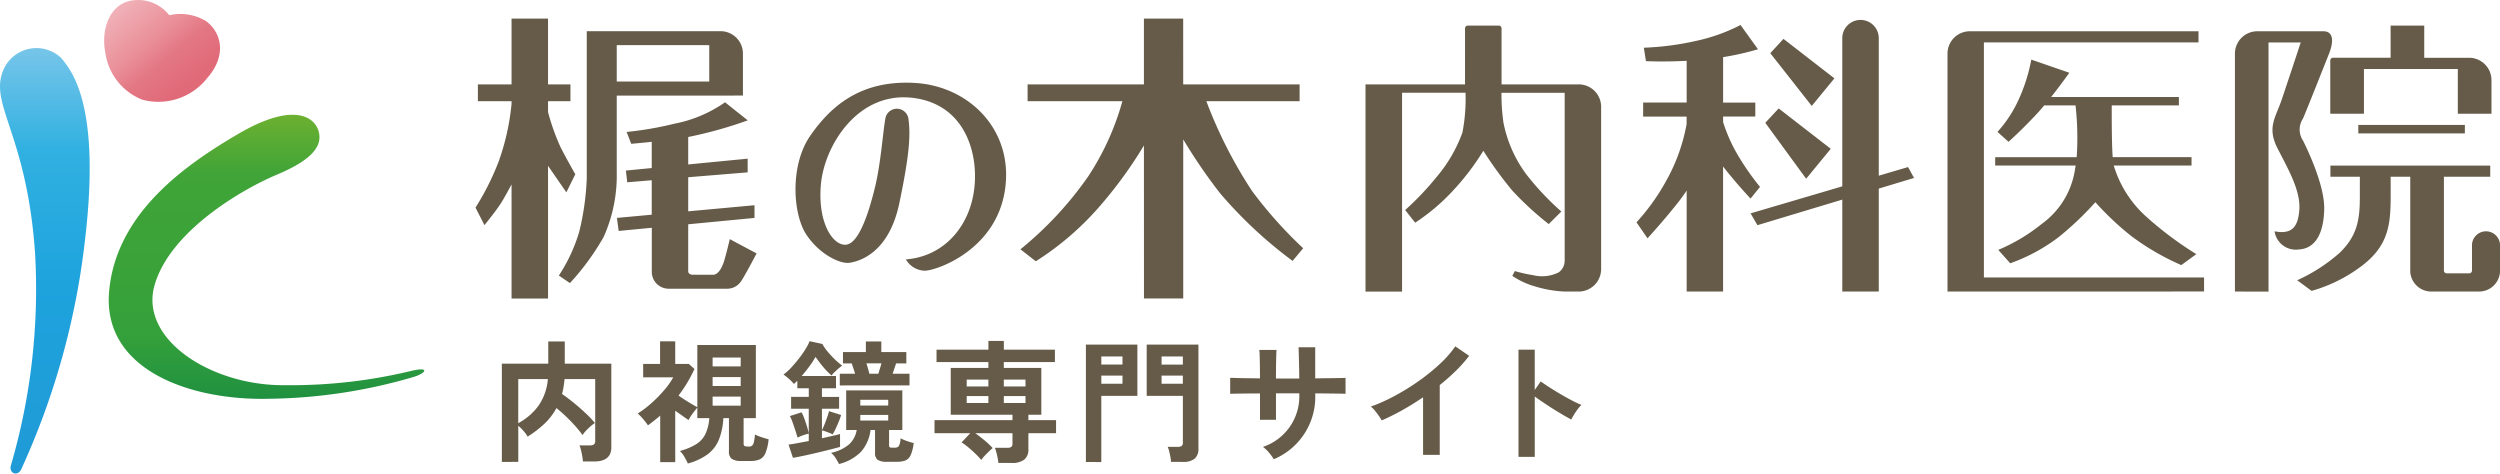 <svg xmlns="http://www.w3.org/2000/svg" width="263.996" height="50.001" viewBox="0 0 263.996 50.001"><defs><linearGradient id="a" x1=".112" y1=".08" x2=".832" y2=".765" gradientUnits="objectBoundingBox"><stop offset="0" stop-color="#f1b2b9"/><stop offset=".419" stop-color="#ea9099"/><stop offset=".645" stop-color="#e37784"/><stop offset=".931" stop-color="#e16a79"/><stop offset="1" stop-color="#e16a79"/></linearGradient><linearGradient id="b" x1=".5" x2=".5" y2="1" gradientUnits="objectBoundingBox"><stop offset="0" stop-color="#77c5e9"/><stop offset=".236" stop-color="#31b1e1"/><stop offset=".552" stop-color="#1ea3dd"/><stop offset="1" stop-color="#1f9ad7"/></linearGradient><linearGradient id="c" x1=".5" x2=".5" y2="1" gradientUnits="objectBoundingBox"><stop offset="0" stop-color="#6bb030"/><stop offset=".206" stop-color="#40a438"/><stop offset=".764" stop-color="#35a13a"/><stop offset="1" stop-color="#1f9041"/></linearGradient></defs><path d="M88.246 48.382a2.209 2.209 0 00-.491-.561 4.346 4.346 0 001.918-.906 2.638 2.638 0 00.793-1.508h-1.11v-4.184h5.928v4.184h-1.4v1.6a.3.3 0 00.057.211.355.355 0 00.239.056h.31a.519.519 0 00.414-.154 1.806 1.806 0 00.19-.842 3.844 3.844 0 00.66.287 6.772 6.772 0 00.731.218 4.656 4.656 0 01-.309 1.256 1.071 1.071 0 01-.548.576 2.528 2.528 0 01-.956.148h-.976a1.759 1.759 0 01-1.025-.211.917.917 0 01-.267-.759v-2.386h-.477a4.281 4.281 0 01-1 2.295 4.966 4.966 0 01-2.331 1.299q-.14-.281-.35-.619zm2.6-3.973h2.95v-.59h-2.95zm0-1.587h2.95v-.6h-2.95zm-18.58 5.414a2.53 2.53 0 00-.471-.611 6.569 6.569 0 001.728-.723 2.638 2.638 0 00.969-1.074 4.7 4.7 0 00.408-1.671h-1.264v-1.109a8.174 8.174 0 00-.513.645 4.948 4.948 0 00-.414.661q-.3-.2-.661-.456t-.744-.527v5.43h-1.588V43.89q-.309.266-.639.527t-.653.5a6.518 6.518 0 00-.506-.661 4.97 4.97 0 00-.576-.59 10.532 10.532 0 001.433-1.081 13.623 13.623 0 001.349-1.369 8.052 8.052 0 00.969-1.369h-3.175v-1.418h1.785v-2.387h1.6v2.387h1.433l.6.534a15.535 15.535 0 01-.759 1.439 13.885 13.885 0 01-.927 1.368q.478.337 1.039.681t.947.55v-6.57h6.181v7.721h-1.292v2.7c0 .159.056.248.168.267a.815.815 0 00.175.028c.1.009.167.014.2.014a.569.569 0 00.33-.084.65.65 0 00.2-.358 4.675 4.675 0 00.12-.835 4.739 4.739 0 00.681.274q.443.147.765.231a5.105 5.105 0 01-.337 1.461 1.25 1.25 0 01-.6.66 2.344 2.344 0 01-.962.168h-1a1.682 1.682 0 01-.99-.225.917.917 0 01-.3-.786v-3.51h-.59a7.112 7.112 0 01-.47 2.267 3.681 3.681 0 01-1.174 1.538 6.3 6.3 0 01-2.107.982 6.37 6.37 0 00-.368-.708zm2.985-5.4h2.965v-.955h-2.965zm0-2.078h2.965v-.94h-2.965zm0-2.064h2.965v-.94h-2.965zm30.175 10.193a6.156 6.156 0 00-.14-.828 5.533 5.533 0 00-.225-.772h1.32a.707.707 0 00.408-.092.435.435 0 00.126-.372v-1.079h-3.933q.478.336 1 .772a8.018 8.018 0 01.843.8q-.267.224-.64.6a5.166 5.166 0 00-.569.653 7.213 7.213 0 00-.6-.645q-.364-.351-.751-.674a6.576 6.576 0 00-.724-.534l.913-.968h-3.77v-1.381h8.231v-.575h-6.519V38.85h3.975v-.617h-5.475v-1.306h5.478v-.926h1.63v.927h5.392v1.306h-5.395v.617h3.961v4.942h-1.366v.575h2.922v1.376h-2.922v1.67a1.36 1.36 0 01-.435 1.123 2.107 2.107 0 01-1.335.351zm.576-6.332h2.29v-.73h-2.29zm-3.919 0h2.29v-.73h-2.29zm3.919-1.741h2.29v-.73h-2.29zm-3.919 0h2.29v-.73h-2.29zm12.586 7.974v-12.4h5.437v5.413h-3.81v6.991zm1.63-8.269h2.234v-.856h-2.237zm0-2.021h2.234v-.857h-2.237zm7.361 10.276a4.321 4.321 0 00-.07-.527c-.038-.2-.079-.4-.126-.59a2.653 2.653 0 00-.155-.47h1.067a.668.668 0 00.408-.1.4.4 0 00.126-.337v-4.949h-3.821v-5.408h5.464v10.965a1.351 1.351 0 01-.393 1.074 1.9 1.9 0 01-1.264.344zm-1-8.255h2.247v-.856h-2.247zm0-2.021h2.247v-.857h-2.247zM52.996 48.776V38.401h4.9v-2.344h1.742v2.344h4.917v8.83q0 1.5-1.813 1.5h-1.187a5.2 5.2 0 00-.071-.562 9.752 9.752 0 00-.133-.638 2.854 2.854 0 00-.161-.5h1.1a.73.73 0 00.428-.1.446.446 0 00.134-.379v-6.523h-3.235q-.043.436-.106.822a7.34 7.34 0 01-.161.751q.59.408 1.237.934t1.236 1.081a11.568 11.568 0 011 1.046 4.142 4.142 0 00-.456.351 6.568 6.568 0 00-.491.47 2.7 2.7 0 00-.358.456 13.35 13.35 0 00-1.257-1.474 17.257 17.257 0 00-1.5-1.375 6.534 6.534 0 01-1.257 1.642 11.289 11.289 0 01-1.791 1.375 2.694 2.694 0 00-.414-.582 5.538 5.538 0 00-.569-.569v3.819zm1.728-4.085a6.433 6.433 0 002.128-1.832 5.692 5.692 0 001-2.829h-3.124zm79.286 3.117a3.3 3.3 0 00-.646-.617 5.627 5.627 0 003.835-5.658h-2.459v2.794h-1.686v-2.781q-.688 0-1.327.007l-1.123.014q-.485.007-.7.022v-1.688q.154 0 .625.014t1.138.022q.667.007 1.383.021 0-.645-.006-1.249c-.005-.4-.012-.76-.022-1.074s-.023-.541-.042-.681h1.816q-.015.211-.028.688t-.022 1.088q-.007.612-.007 1.243h2.459q0-.491-.014-1.123t-.028-1.229c-.009-.4-.019-.714-.028-.948h1.756v3.285q.688-.014 1.327-.021l1.138-.014q.5-.007.738-.021v1.685q-.225-.015-.724-.022l-1.145-.014q-.647-.008-1.335-.007a7.137 7.137 0 01-4.369 6.949 6.741 6.741 0 00-.5-.686zm-50.741-.857q.323-.042.892-.147l1.243-.232v-3.411h-1.865v-1.25h1.868v-.91h-1.211v-.787a3.042 3.042 0 00-.183.168l-.168.168a5.944 5.944 0 00-1.11-1 5.449 5.449 0 00.807-.723q.428-.456.829-.977a11.069 11.069 0 00.7-1 5.188 5.188 0 00.421-.821l1.348.294a4.756 4.756 0 00.541.787 10.2 10.2 0 00.773.835 7.711 7.711 0 00.779.667 3.37 3.37 0 00-.379.294c-.15.131-.293.262-.428.393a2.9 2.9 0 00-.317.351 6.95 6.95 0 01-.6-.582q-.316-.344-.6-.716t-.492-.667a8.383 8.383 0 01-.625.969q-.4.547-.836 1.052h3.624v1.295h-1.484v.912h1.812v1.25h-1.812v2.26a6.44 6.44 0 00.274-.61q.147-.373.281-.759a6.145 6.145 0 00.19-.638l1.278.407a6.731 6.731 0 01-.238.674c-.1.252-.211.5-.323.743a5.434 5.434 0 01-.338.632 2.088 2.088 0 00-.323-.154 8.466 8.466 0 00-.436-.162 3.024 3.024 0 00-.365-.105v.829l1.06-.239q.5-.112.85-.21v1.362q-.45.126-1.088.287t-1.349.33q-.709.169-1.37.309t-1.166.225zm77.081 1.292V36.927h1.715v4.254l.632-.9q.338.239.892.6t1.187.73q.632.373 1.222.681a9.592 9.592 0 001 .463 3.463 3.463 0 00-.386.443 7.007 7.007 0 00-.4.59q-.182.3-.294.512-.338-.182-.836-.47t-1.054-.639q-.555-.351-1.067-.695t-.892-.625v6.373zm-10.076-.21v-6.08q-1.068.73-2.184 1.355t-2.184 1.087a5.017 5.017 0 00-.31-.491 9.456 9.456 0 00-.414-.547 2.46 2.46 0 00-.428-.421 18.394 18.394 0 002.532-1.135 24.4 24.4 0 002.522-1.559 21.206 21.206 0 002.227-1.8 11.256 11.256 0 001.643-1.868l1.462 1a14.293 14.293 0 01-1.4 1.58 22.381 22.381 0 01-1.706 1.509v7.371zm-66.285-2.577q-.14-.428-.288-.842a5.242 5.242 0 00-.288-.68l1.236-.393a5.543 5.543 0 01.3.695q.155.428.281.85t.183.7a4.807 4.807 0 00-.618.182 5.3 5.3 0 00-.575.239q-.091-.324-.231-.751zm4.692-4.755v-1.233h1.615q-.07-.252-.176-.562c-.07-.205-.129-.383-.175-.533h-.927V37.18h2.416v-1.123h1.63v1.123h2.642v1.193h-1.082c-.047.149-.105.328-.175.533s-.134.393-.19.562h1.784v1.233zm2.971-1.8q.092.309.148.562h.956q.07-.252.168-.562c.066-.205.117-.383.155-.533h-1.588c.047.155.105.333.161.538zm29.144-23.538a45.058 45.058 0 01-4.332 6.028 30.7 30.7 0 01-7.084 6.2l-1.625-1.265a37.432 37.432 0 007.159-7.7 27.93 27.93 0 003.609-7.943h-10.011V8.91h12.284V1.963h4.147V8.91h12.293v1.775h-9.848a47.918 47.918 0 004.838 9.5 45.2 45.2 0 005.388 6.029l-1.118 1.336a46 46 0 01-7.648-7.13 56.116 56.116 0 01-3.9-5.7v16.8h-4.147zM54.019 31.524V19.472c-.319.6-.761 1.407-1.057 1.886-.5.823-1.806 2.415-1.806 2.415l-.944-1.849a27.59 27.59 0 002.452-4.885 24.93 24.93 0 001.355-6.074v-.28h-3.555V8.91h3.555V1.963h3.852V8.91h2.367v1.775h-2.367v1.148a23.653 23.653 0 001.35 3.768q.736 1.415 1.532 2.8l-.948 1.909-1.933-2.8v14.014zm181.986-.737V5.66a2.365 2.365 0 012.374-2.359h6.957c1.175 0 1.05 1.242.621 2.326s-2.283 5.762-2.756 6.878a2.1 2.1 0 000 2.354c.481.957 2.27 4.716 2.232 7.172s-.835 4.22-2.7 4.314a2.261 2.261 0 01-2.541-1.919c1.7.322 2.484-.3 2.615-2.307s-1.175-4.249-2.3-6.448-.229-3.209.416-5.085a937.081 937.081 0 002.029-6.1h-3.4v26.309zm20.732 0a2.228 2.228 0 01-2.218-2.07V18.664h-2.068v2.214c-.014 2.82-.248 5.009-2.9 7.083a15.911 15.911 0 01-5.449 2.755l-1.522-1.121a17.964 17.964 0 004.533-2.941c1.7-1.686 2.083-3.245 2.083-5.781v-2.209h-3.109v-1.18h16.877v1.181h-4.891v9.9a.3.3 0 00.3.3h2.365a.3.3 0 00.3-.3v-2.658a1.48 1.48 0 112.961 0v2.806a2.222 2.222 0 01-2.212 2.074zm-47.235 0h-3.849V5.66a2.361 2.361 0 012.366-2.359h24.139v1.174h-22.662v24.826h23.25v1.48zm-14.959 0v-9.709l-8.959 2.7-.725-1.247 9.683-2.853V4.031a1.927 1.927 0 013.854 0v14.522l3.09-.911.635 1.148-3.725 1.126v10.87zm-16.435 0V20.121c-.233.359-.481.7-.742 1.046-1.471 1.9-3.39 4-3.39 4l-1.166-1.69a22.414 22.414 0 003.058-4.24 19.17 19.17 0 002.236-6.145v-.779h-4.59v-1.484h4.594V6.422c-2.559.131-4.3.032-4.3.032l-.222-1.415a30.175 30.175 0 005.593-.737 18.741 18.741 0 004.617-1.662l1.845 2.561a28.814 28.814 0 01-3.684.832v4.8h3.4v1.475h-3.4v.584a16.824 16.824 0 001.736 3.786 27.266 27.266 0 002.162 3.058l-1 1.233s-1.513-1.6-2.9-3.385v13.2zm-12.883 0a12.458 12.458 0 01-3.127-.542 8.392 8.392 0 01-2.4-1.111l.266-.509a15.144 15.144 0 001.938.434 3.934 3.934 0 002.7-.3 1.524 1.524 0 00.625-1.26V9.801h-6.675a21.334 21.334 0 00.209 3.138 13.491 13.491 0 002.428 5.486 28.694 28.694 0 003.686 3.911l-1.332 1.327a32.926 32.926 0 01-3.856-3.548 41.113 41.113 0 01-3.049-4.193 26.411 26.411 0 01-3.188 4.193 21.328 21.328 0 01-4.011 3.4l-1.055-1.335a30.683 30.683 0 003.389-3.577 15.2 15.2 0 002.657-4.608 18.7 18.7 0 00.326-4.2h-6.7v21h-3.86V8.91h10.508V3.001a.3.3 0 01.305-.3h3.253a.3.3 0 01.3.3V8.91h8.142a2.368 2.368 0 012.373 2.363v17.145a2.373 2.373 0 01-2.373 2.369zm-93.432-.3h-1.189a1.773 1.773 0 01-1.774-1.775v-4.66l-3.5.336-.187-1.377 3.679-.34v-3.638l-2.586.215-.145-1.237 2.731-.266v-2.77c-1.259.136-2.165.211-2.165.211l-.487-1.251a36.062 36.062 0 005.034-.869 13.893 13.893 0 005.359-2.265l2.4 1.909a44.954 44.954 0 01-6.289 1.756v2.9l6.279-.611v1.446l-6.279.514v3.6l7-.643v1.34l-7 .672v5.006c0 .037.055.312.481.322h2.2c.426-.047.84-.551 1.125-1.5s.584-2.26.584-2.26l2.832 1.509s-1.406 2.685-1.719 3.049a1.743 1.743 0 01-1.353.678zm0 0zm-12.778-1.392a17.331 17.331 0 002.153-4.631 27.861 27.861 0 00.793-5.65V3.293h14.125a2.366 2.366 0 012.367 2.367v4.432H65.127v8.129a15.812 15.812 0 01-1.383 6.8 26.173 26.173 0 01-3.562 4.874zm6.112-20.484h9.769V4.768h-9.769zm30.537 18.78c3.717-.28 6.451-3.058 7.132-6.892s-.641-9.492-6.438-10.169-9.314 5.062-9.673 9.161 1.311 6.51 2.684 6.345 2.434-3.577 3.049-6.145.823-5.855 1.084-7.219a1.232 1.232 0 012.438.173c.2 1.518.15 3.5-.981 8.849s-4.338 6.122-5.268 6.257-3.132-.835-4.556-3-1.732-7.307.426-10.417 5.322-5.919 11.083-5.573 10.471 5.053 9.463 11.4c-1.013 6.328-7.283 8.424-8.439 8.424h-.015a2.353 2.353 0 01-1.989-1.193zm129.332-2.512a31.254 31.254 0 01-3.73-3.525 32.445 32.445 0 01-3.889 3.694 18.88 18.88 0 01-5.1 2.755l-1.262-1.414a19.18 19.18 0 004.6-2.751 8.689 8.689 0 003.52-5.869c.02-.093.033-.192.053-.29h-8.5v-.878h8.608a30.544 30.544 0 00-.125-5.473h-3.3c-.221.262-.439.514-.65.748q-1.492 1.617-3.123 3.1l-1.168-1.051a12.909 12.909 0 002.1-3.118 18.024 18.024 0 001.471-4.511l4.016 1.387s-.883 1.251-1.918 2.559h13.487v.886h-7.09c0 .981-.01 3.881.1 5.468h8.327v.887h-8.215a11.829 11.829 0 003.377 5.346 36.813 36.813 0 005.342 4.007l-1.584 1.158a26.252 26.252 0 01-5.347-3.115zm-38.584-11.911l1.414-1.518 5.5 4.264-2.6 3.16zm62.621 1.116v-.888h11.252v.888zm10.508-2.074V7.286h-9.913v4.725h-3.555V6.394a.3.3 0 01.3-.3h6.071V2.701h3.552v3.4h4.732a2.367 2.367 0 012.368 2.361v3.549zm-72.6-6.393l1.39-1.512 5.379 4.17-2.391 2.913z" fill="#655b48"/><path d="M-19743.543-8610.621a6.55 6.55 0 006.875-2.271c2.15-2.447 1.465-4.869-.139-6.029a5.249 5.249 0 00-3.867-.611 4.162 4.162 0 00-3.756-1.58c-2.506.249-3.48 3.043-3 5.488a6.26 6.26 0 003.887 5.003z" transform="translate(19758.547 8621.14)" fill="url(#a)"/><path d="M-19815.371-8582.316c1.127 1.365 4.17 4.969 2.543 19a79.566 79.566 0 01-6.746 24.407c-.355.811-1.281.508-1.127-.3a66.313 66.313 0 002.566-22.6c-.854-12.117-4.658-15.434-3.465-18.9a3.8 3.8 0 012.67-2.525 3.8 3.8 0 013.559.918z" transform="translate(19821.83 8588.433)" fill="url(#b)"/><path d="M-19726.514-8532.874c-3.508 1.472-11.2 5.843-12.914 11.612s6 10.747 13.844 10.627a54.247 54.247 0 0013.326-1.528c1.861-.427 1.506.231.23.637a56.151 56.151 0 01-15.23 2.324c-8.43.233-17.705-3.054-16.988-11.316s8.016-13.369 13.662-16.667 8-1.9 8.463-.256-.885 3.093-4.393 4.567z" transform="translate(19755.768 8551.31)" fill="url(#c)"/></svg>